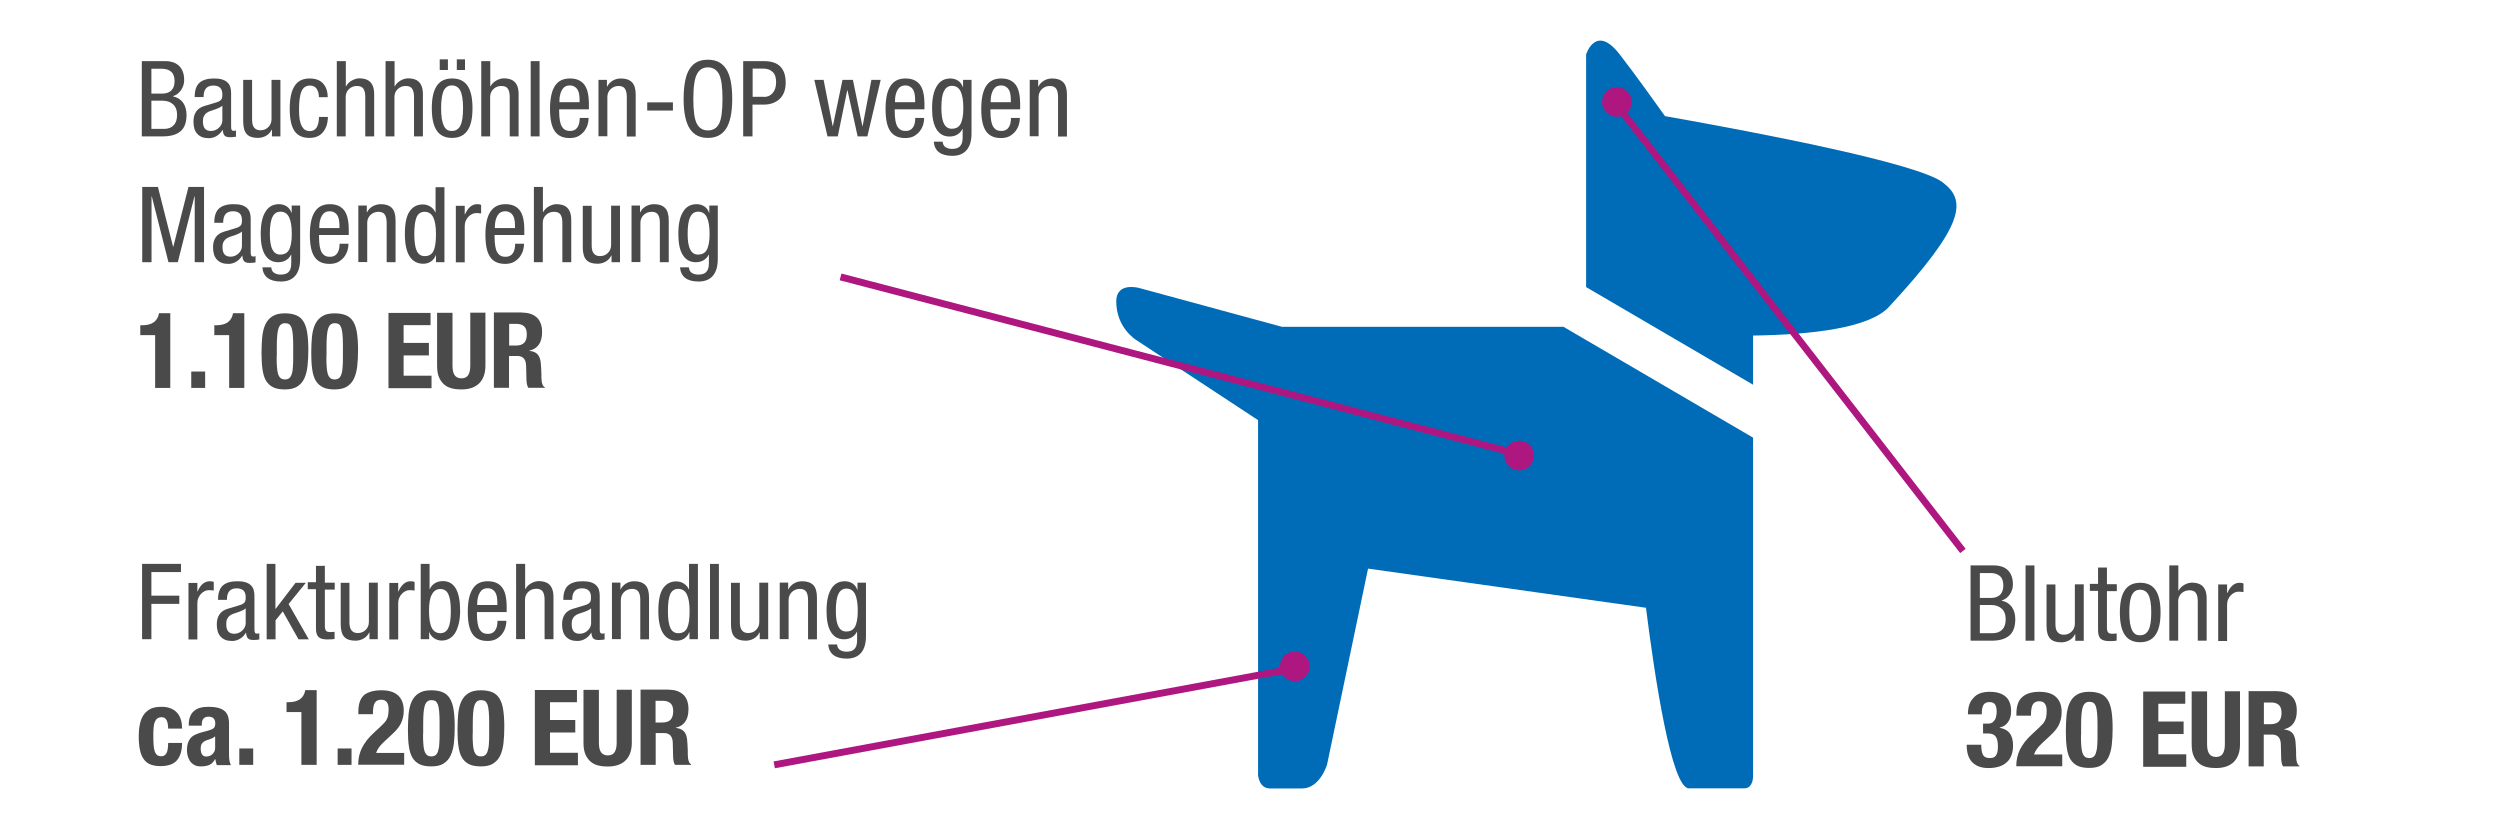 <?xml version="1.0" encoding="utf-8"?>
<!-- Generator: Adobe Illustrator 27.5.0, SVG Export Plug-In . SVG Version: 6.00 Build 0)  -->
<svg version="1.1" id="Ebene_1" xmlns="http://www.w3.org/2000/svg" xmlns:xlink="http://www.w3.org/1999/xlink" x="0px" y="0px"
	 viewBox="0 0 1800 600" style="enable-background:new 0 0 1800 600;" xml:space="preserve">
<style type="text/css">
	.st0{fill:#006CB7;}
	.st1{fill:#4A4A4A;}
	.st2{fill:#AE1680;}
</style>
<g>
	<path class="st0" d="M1125.7,235.3H923l-103-28c0,0-16.3-4.5-16.3,9.7c0,19.3,14.5,27.9,14.5,27.9l87.6,57.6v95.9v159.5
		c0,0,0.5,9.8,8.7,9.8h22.9c13.1,0,18.1-17.3,18.1-17.3l29.5-141l200.1,28.2c6.3,50,18.4,130,30.9,130h39.9c6.5,0,6.3-8.7,6.3-8.7
		V448.6v-50.2v-83.3L1125.7,235.3z"/>
</g>
<g>
	<path class="st0" d="M1398.6,131.2c-18.3-13.7-129.9-35.2-199.8-47.6c-8.7-12.2-21.4-29.9-32.6-44.4c-17.3-22.4-24.2,0-24.2,0v34.7
		v24.2v108.6l120.2,70.3v-35.4c42.7-0.6,83.8-5.5,97.8-20.6C1415.1,161.6,1416.1,144.3,1398.6,131.2"/>
</g>
<g>
	<path class="st1" d="M119,44c2,0,3.9,0.3,5.5,0.8c1.7,0.6,3.1,1.4,4.3,2.5s2.2,2.6,2.8,4.3c0.7,1.7,1,3.8,1,6.2
		c0,1.3-0.2,2.5-0.6,3.7c-0.4,1.2-0.9,2.3-1.6,3.3c-0.7,1-1.5,1.9-2.5,2.7c-1,0.8-2,1.3-3.3,1.7v0.2c3.1,0.7,5.5,2.2,7.2,4.5
		c1.6,2.3,2.5,5.3,2.5,8.8c0,5.4-1.4,9.3-4.3,11.8c-2.9,2.5-7.2,3.7-12.8,3.7h-15.1V44H119z M116.8,67.4c2.7,0,4.9-0.7,6.5-2.2
		c1.6-1.5,2.4-3.8,2.4-6.8s-0.8-5.3-2.4-6.7c-1.6-1.4-3.8-2.2-6.7-2.2H109v17.9H116.8z M118.2,92.8c2.9,0,5.2-0.9,6.8-2.6
		c1.7-1.7,2.5-4.2,2.5-7.4c0-3.4-1-6-2.9-7.7c-1.9-1.7-4.4-2.6-7.5-2.6H109v20.3H118.2z"/>
	<path class="st1" d="M154.1,56.5c2.3,0,4.2,0.2,5.8,0.7c1.6,0.5,2.9,1.2,3.8,2.1c1,0.9,1.7,2,2.1,3.3c0.4,1.3,0.6,2.7,0.6,4.3v24.4
		c0,1.2,0.2,2,0.5,2.4c0.3,0.4,0.8,0.5,1.6,0.5c0.4,0,0.7,0,0.8-0.1c0.2,0,0.4-0.2,0.6-0.3v4.6c-0.9,0.2-1.6,0.3-2.3,0.3
		c-0.7,0-1.3,0.1-1.9,0.1c-2,0-3.4-0.4-4.1-1.3c-0.7-0.9-1.1-2.2-1.2-3.9h-0.2c-1,1.8-2.4,3.2-4.2,4.3c-1.8,1.1-3.7,1.6-5.7,1.6
		c-3.6,0-6.3-1-8.2-3.1c-1.9-2-2.8-5-2.8-8.8c0-2.9,0.6-5.3,1.9-7.2c1.2-1.9,3.3-3.3,6-4.1l8.3-2.5c1.1-0.3,1.9-0.6,2.5-1
		c0.6-0.4,1.1-0.8,1.4-1.2c0.3-0.5,0.5-1,0.6-1.6s0.1-1.3,0.1-2.2c0-2.1-0.6-3.7-1.7-4.7c-1.1-1-2.7-1.5-4.8-1.5c-4.7,0-7,2.7-7,8
		v0.3h-6.4v-0.3c0-4.5,1.1-7.8,3.3-9.9C145.9,57.5,149.4,56.5,154.1,56.5z M146.1,87.3c0,2.5,0.5,4.3,1.5,5.4c1,1.1,2.4,1.6,4.3,1.6
		c1.1,0,2.1-0.2,3.1-0.6c1-0.4,1.9-1,2.6-1.7c0.8-0.7,1.4-1.5,1.8-2.4s0.7-1.8,0.7-2.8V76.1c-0.4,0.4-1,0.8-1.9,1.3
		c-0.8,0.4-1.8,0.8-2.8,1.2c-1.5,0.5-2.8,0.9-3.9,1.3c-1.2,0.4-2.1,0.9-2.9,1.5c-0.8,0.6-1.4,1.4-1.8,2.3
		C146.3,84.5,146.1,85.8,146.1,87.3z"/>
	<path class="st1" d="M181.5,57.5V86c0,2.8,0.5,4.8,1.6,6c1,1.2,2.5,1.8,4.4,1.8c1.1,0,2.2-0.2,3.2-0.6c1-0.4,1.8-1,2.5-1.7
		c0.7-0.7,1.3-1.5,1.7-2.5c0.4-1,0.6-2,0.6-3.2V57.5h6.4v40.7h-6.1v-4.8h-0.2c-0.9,1.9-2.3,3.4-4.1,4.4c-1.8,1-3.8,1.5-5.8,1.5
		c-3.6,0-6.3-0.9-8-2.7c-1.7-1.8-2.6-4.9-2.6-9.1V57.5H181.5z"/>
	<path class="st1" d="M223,56.5c4.2,0,7.4,1.2,9.6,3.6c2.2,2.4,3.3,5.7,3.4,9.9h-6.4c0-2.6-0.6-4.7-1.7-6.2
		c-1.1-1.5-2.7-2.2-4.7-2.2c-2.9,0-4.9,1.4-6.1,4.1c-1.2,2.7-1.8,7.2-1.8,13.5c0,2.8,0.2,5.1,0.5,7.1c0.4,1.9,0.9,3.5,1.6,4.7
		c0.7,1.2,1.5,2.1,2.4,2.6c0.9,0.5,2,0.8,3.2,0.8c2.1,0,3.8-0.8,4.9-2.5c1.1-1.7,1.7-4.2,1.8-7.7h6.4c-0.1,4.6-1.3,8.3-3.6,11
		c-2.3,2.8-5.6,4.1-9.7,4.1c-4.8,0-8.4-1.6-10.7-4.9c-2.3-3.3-3.5-8.6-3.5-16c0-7.5,1.2-13.1,3.6-16.6
		C214.5,58.2,218.1,56.5,223,56.5z"/>
	<path class="st1" d="M249,44v18.1h0.2c0.4-0.8,1-1.6,1.7-2.3c0.7-0.7,1.5-1.3,2.4-1.8c0.9-0.5,1.8-0.9,2.8-1.2
		c1-0.3,1.9-0.4,2.8-0.4c1.4,0,2.7,0.2,3.9,0.5c1.2,0.3,2.4,0.9,3.3,1.7c1,0.8,1.8,2,2.4,3.5c0.6,1.5,0.9,3.5,0.9,5.9v30.2H263V69.8
		c0-2.7-0.5-4.7-1.4-6s-2.5-1.9-4.6-1.9c-2.2,0-4.1,0.7-5.7,2.2c-1.6,1.5-2.4,3.4-2.4,5.8v28.3h-6.4V44H249z"/>
	<path class="st1" d="M284.1,44v18.1h0.2c0.4-0.8,1-1.6,1.7-2.3c0.7-0.7,1.5-1.3,2.4-1.8c0.9-0.5,1.8-0.9,2.8-1.2
		c1-0.3,1.9-0.4,2.8-0.4c1.4,0,2.7,0.2,3.9,0.5c1.2,0.3,2.4,0.9,3.3,1.7c1,0.8,1.8,2,2.4,3.5c0.6,1.5,0.9,3.5,0.9,5.9v30.2h-6.4
		V69.8c0-2.7-0.5-4.7-1.4-6s-2.5-1.9-4.6-1.9c-2.2,0-4.1,0.7-5.7,2.2c-1.6,1.5-2.4,3.4-2.4,5.8v28.3h-6.4V44H284.1z"/>
	<path class="st1" d="M325.6,56.5c4.9,0,8.6,1.7,11,5.2c2.4,3.5,3.6,8.9,3.6,16.2c0,7.3-1.2,12.7-3.7,16.2c-2.5,3.5-6.1,5.2-11,5.2
		c-4.9,0-8.6-1.7-11-5.2c-2.4-3.5-3.6-8.9-3.6-16.2c0-7.2,1.2-12.6,3.6-16.1C316.9,58.2,320.6,56.5,325.6,56.5z M322.5,42.7v7.7
		h-5.9v-7.7H322.5z M317.6,77.9c0,3,0.2,5.6,0.5,7.7c0.4,2.1,0.9,3.8,1.5,5.1c0.7,1.3,1.5,2.2,2.4,2.8c1,0.6,2.1,0.8,3.3,0.8
		c2.8,0,4.9-1.3,6.2-3.9c1.3-2.6,1.9-6.8,1.9-12.5c0-6-0.7-10.2-2-12.7c-1.3-2.5-3.4-3.7-6.1-3.7c-2.6,0-4.6,1.3-5.9,3.9
		C318.3,67.9,317.6,72.1,317.6,77.9z M334.8,42.7v7.7h-5.9v-7.7H334.8z"/>
	<path class="st1" d="M353,44v18.1h0.2c0.4-0.8,1-1.6,1.7-2.3c0.7-0.7,1.5-1.3,2.4-1.8c0.9-0.5,1.8-0.9,2.8-1.2
		c1-0.3,1.9-0.4,2.8-0.4c1.4,0,2.7,0.2,3.9,0.5c1.2,0.3,2.4,0.9,3.3,1.7c1,0.8,1.8,2,2.4,3.5c0.6,1.5,0.9,3.5,0.9,5.9v30.2H367V69.8
		c0-2.7-0.5-4.7-1.4-6s-2.5-1.9-4.6-1.9c-2.2,0-4.1,0.7-5.7,2.2c-1.6,1.5-2.4,3.4-2.4,5.8v28.3h-6.4V44H353z"/>
	<path class="st1" d="M388.5,44v54.2h-6.4V44H388.5z"/>
	<path class="st1" d="M410.4,56.5c4.5,0,7.9,1.4,10.2,4.3s3.4,7.6,3.4,14.3v3.6h-21.4V80c0,2.7,0.2,4.9,0.5,6.8
		c0.3,1.8,0.8,3.3,1.5,4.4c0.7,1.1,1.5,1.9,2.5,2.4c1,0.5,2.1,0.7,3.4,0.7c2.3,0,4-0.8,5.2-2.5c1.2-1.7,1.7-4,1.7-6.9h6.4
		c0,1.5-0.2,3.1-0.7,4.8c-0.5,1.7-1.3,3.2-2.4,4.7c-1.1,1.4-2.5,2.6-4.2,3.6c-1.7,0.9-3.8,1.4-6.3,1.4c-5,0-8.6-1.7-10.8-5
		c-2.3-3.3-3.4-8.6-3.4-15.9c0-7.6,1.2-13.1,3.6-16.7C401.9,58.2,405.6,56.5,410.4,56.5z M417.3,73.6v-1.7c0-3.7-0.6-6.4-1.9-8
		c-1.3-1.6-3-2.4-5.1-2.4c-2.5,0-4.3,1-5.6,3.1c-1.2,2.1-1.9,4.8-1.9,8v1H417.3z"/>
	<path class="st1" d="M447.1,56.5c3.5,0,6.1,0.9,7.9,2.7c1.8,1.8,2.7,4.8,2.7,9v30.1h-6.4V69.8c0-2.7-0.5-4.7-1.4-6
		s-2.5-1.9-4.6-1.9c-1.1,0-2.1,0.2-3.1,0.6c-1,0.4-1.8,1-2.6,1.7c-0.7,0.7-1.3,1.6-1.7,2.5c-0.4,1-0.6,2-0.6,3.1v28.3h-6.4V57.5h6.1
		v4.8h0.2c0.8-1.7,2.1-3.1,3.9-4.2C442.9,57,444.9,56.5,447.1,56.5z"/>
	<path class="st1" d="M484.5,73.7v5.9H466v-5.9H484.5z"/>
	<path class="st1" d="M509.7,43c2.9,0,5.4,0.5,7.6,1.6c2.2,1.1,4,2.7,5.5,5c1.5,2.3,2.6,5.2,3.3,8.7c0.7,3.5,1.1,7.8,1.1,12.8
		c0,9.9-1.5,17-4.4,21.5c-2.9,4.5-7.3,6.7-13.1,6.7c-5.8,0-10.2-2.2-13.1-6.7c-2.9-4.5-4.4-11.6-4.4-21.5c0-5,0.4-9.2,1.1-12.8
		c0.7-3.6,1.8-6.5,3.3-8.8c1.5-2.3,3.3-3.9,5.5-5C504.3,43.5,506.8,43,509.7,43z M499.2,71.2c0,8.7,0.8,14.6,2.5,17.8
		c1.7,3.2,4.3,4.9,8,4.9s6.3-1.6,8-4.8s2.5-9.2,2.5-17.9c0-8.6-0.8-14.5-2.5-17.8c-1.7-3.2-4.4-4.9-8-4.9c-3.6,0-6.2,1.6-7.9,4.9
		C500.1,56.5,499.2,62.4,499.2,71.2z"/>
	<path class="st1" d="M549.6,44c5.7,0,9.8,1.3,12.3,4c2.6,2.7,3.8,6.5,3.8,11.6c0,2.5-0.4,4.8-1.1,6.7c-0.8,1.9-1.8,3.6-3.2,4.9
		c-1.4,1.3-3,2.3-4.9,3c-1.9,0.7-3.9,1.1-6.1,1.1h-8.6v22.9h-6.7V44H549.6z M550,69.8c2.6,0,4.7-0.9,6.3-2.8
		c1.6-1.8,2.5-4.4,2.5-7.8s-0.8-5.8-2.5-7.4c-1.6-1.6-3.9-2.4-6.6-2.4h-7.8v20.3H550z"/>
	<path class="st1" d="M593,57.5l6.5,33.2h0.2l6.9-33.2h7.5l6.8,33.2h0.2l6.3-33.2h6.7l-9.6,40.7h-7L610.2,65h-0.2l-6.8,33.2h-7.4
		l-9.5-40.7H593z"/>
	<path class="st1" d="M652,56.5c4.5,0,7.9,1.4,10.2,4.3s3.4,7.6,3.4,14.3v3.6h-21.4V80c0,2.7,0.2,4.9,0.5,6.8
		c0.3,1.8,0.8,3.3,1.5,4.4c0.7,1.1,1.5,1.9,2.5,2.4c1,0.5,2.1,0.7,3.4,0.7c2.3,0,4-0.8,5.2-2.5c1.2-1.7,1.7-4,1.7-6.9h6.4
		c0,1.5-0.2,3.1-0.7,4.8c-0.5,1.7-1.3,3.2-2.4,4.7c-1.1,1.4-2.5,2.6-4.2,3.6c-1.7,0.9-3.8,1.4-6.3,1.4c-5,0-8.6-1.7-10.8-5
		c-2.3-3.3-3.4-8.6-3.4-15.9c0-7.6,1.2-13.1,3.6-16.7C643.6,58.2,647.2,56.5,652,56.5z M658.9,73.6v-1.7c0-3.7-0.6-6.4-1.9-8
		c-1.3-1.6-3-2.4-5.1-2.4c-2.5,0-4.3,1-5.6,3.1c-1.2,2.1-1.9,4.8-1.9,8v1H658.9z"/>
	<path class="st1" d="M684.3,56.5c2.1,0,4,0.6,5.7,1.7c1.6,1.2,2.7,2.7,3.2,4.5h0.2v-5.2h6.1V96c0,5.1-1.1,9.1-3.4,11.9
		c-2.3,2.8-5.7,4.3-10.4,4.3c-8.3,0-12.8-3.4-13.4-10.2h6.4v0.1c0.2,1.7,0.8,3,2,3.8s2.7,1.3,4.6,1.3c1.1,0,2.1-0.1,3-0.3
		c0.9-0.2,1.8-0.6,2.5-1.2c0.7-0.6,1.3-1.5,1.7-2.5c0.4-1.1,0.6-2.5,0.6-4.2v-6.1h-0.2c-0.7,1.6-1.9,2.9-3.5,3.9
		c-1.6,1-3.5,1.5-5.7,1.5c-4.1,0-7.2-1.7-9.4-5.2c-2.2-3.5-3.2-8.5-3.2-15.1c0-7,1.1-12.4,3.4-16C676.7,58.3,680,56.5,684.3,56.5z
		 M677.8,77.8c0,5.2,0.6,8.9,1.9,11.3c1.2,2.4,3.1,3.6,5.6,3.6c1.3,0,2.4-0.2,3.5-0.7c1-0.5,1.9-1.3,2.6-2.4
		c0.7-1.1,1.2-2.7,1.6-4.6c0.4-1.9,0.6-4.3,0.6-7.1c0-5.5-0.7-9.6-2-12.2c-1.3-2.6-3.4-3.9-6.2-3.9c-2.6,0-4.5,1.3-5.7,3.8
		C678.3,68.2,677.8,72.2,677.8,77.8z"/>
	<path class="st1" d="M720.9,56.5c4.5,0,7.9,1.4,10.2,4.3s3.4,7.6,3.4,14.3v3.6h-21.4V80c0,2.7,0.2,4.9,0.5,6.8
		c0.3,1.8,0.8,3.3,1.5,4.4c0.7,1.1,1.5,1.9,2.5,2.4c1,0.5,2.1,0.7,3.4,0.7c2.3,0,4-0.8,5.2-2.5c1.2-1.7,1.7-4,1.7-6.9h6.4
		c0,1.5-0.2,3.1-0.7,4.8c-0.5,1.7-1.3,3.2-2.4,4.7c-1.1,1.4-2.5,2.6-4.2,3.6c-1.7,0.9-3.8,1.4-6.3,1.4c-5,0-8.6-1.7-10.8-5
		c-2.3-3.3-3.4-8.6-3.4-15.9c0-7.6,1.2-13.1,3.6-16.7C712.5,58.2,716.1,56.5,720.9,56.5z M727.8,73.6v-1.7c0-3.7-0.6-6.4-1.9-8
		c-1.3-1.6-3-2.4-5.1-2.4c-2.5,0-4.3,1-5.6,3.1c-1.2,2.1-1.9,4.8-1.9,8v1H727.8z"/>
	<path class="st1" d="M757.6,56.5c3.5,0,6.1,0.9,7.9,2.7c1.8,1.8,2.7,4.8,2.7,9v30.1h-6.4V69.8c0-2.7-0.5-4.7-1.4-6
		s-2.5-1.9-4.6-1.9c-1.1,0-2.1,0.2-3.1,0.6c-1,0.4-1.8,1-2.6,1.7c-0.7,0.7-1.3,1.6-1.7,2.5c-0.4,1-0.6,2-0.6,3.1v28.3h-6.4V57.5h6.1
		v4.8h0.2c0.8-1.7,2.1-3.1,3.9-4.2C753.4,57,755.4,56.5,757.6,56.5z"/>
</g>
<g>
	<path class="st1" d="M113.7,134.6l10.9,43h0.2l10.9-43h11.2v54.2h-6.7v-47.4h-0.2l-12,47.4h-6.7l-12-47.4h-0.2v47.4h-6.7v-54.2
		H113.7z"/>
	<path class="st1" d="M168.2,147c2.3,0,4.2,0.2,5.8,0.7c1.6,0.5,2.9,1.2,3.8,2.1c1,0.9,1.7,2,2.1,3.3c0.4,1.3,0.6,2.7,0.6,4.3v24.4
		c0,1.2,0.2,2,0.5,2.4c0.3,0.4,0.8,0.5,1.6,0.5c0.4,0,0.7,0,0.8-0.1c0.2,0,0.4-0.2,0.6-0.3v4.6c-0.9,0.2-1.6,0.3-2.3,0.3
		c-0.7,0-1.3,0.1-1.9,0.1c-2,0-3.4-0.4-4.1-1.3c-0.7-0.9-1.1-2.2-1.2-3.9h-0.2c-1,1.8-2.4,3.2-4.2,4.3c-1.8,1.1-3.7,1.6-5.7,1.6
		c-3.6,0-6.3-1-8.2-3.1c-1.9-2-2.8-5-2.8-8.8c0-2.9,0.6-5.3,1.9-7.2c1.2-1.9,3.3-3.3,6-4.1l8.3-2.5c1.1-0.3,1.9-0.6,2.5-1
		c0.6-0.4,1.1-0.8,1.4-1.2c0.3-0.5,0.5-1,0.6-1.6s0.1-1.3,0.1-2.2c0-2.1-0.6-3.7-1.7-4.7c-1.1-1-2.7-1.5-4.8-1.5c-4.7,0-7,2.7-7,8
		v0.3h-6.4v-0.3c0-4.5,1.1-7.8,3.3-9.9C159.9,148.1,163.4,147,168.2,147z M160.2,177.8c0,2.5,0.5,4.3,1.5,5.4c1,1.1,2.4,1.6,4.3,1.6
		c1.1,0,2.1-0.2,3.1-0.6c1-0.4,1.9-1,2.6-1.7c0.8-0.7,1.4-1.5,1.8-2.4s0.7-1.8,0.7-2.8v-10.6c-0.4,0.4-1,0.8-1.9,1.3
		c-0.8,0.4-1.8,0.8-2.8,1.2c-1.5,0.5-2.8,0.9-3.9,1.3c-1.2,0.4-2.1,0.9-2.9,1.5c-0.8,0.6-1.4,1.4-1.8,2.3
		C160.4,175.1,160.2,176.3,160.2,177.8z"/>
	<path class="st1" d="M200.9,147c2.1,0,4,0.6,5.7,1.7c1.6,1.2,2.7,2.7,3.2,4.5h0.2v-5.2h6.1v38.5c0,5.1-1.1,9.1-3.4,11.9
		c-2.3,2.8-5.7,4.3-10.4,4.3c-8.3,0-12.8-3.4-13.4-10.2h6.4v0.1c0.2,1.7,0.8,3,2,3.8s2.7,1.3,4.6,1.3c1.1,0,2.1-0.1,3-0.3
		c0.9-0.2,1.8-0.6,2.5-1.2c0.7-0.6,1.3-1.5,1.7-2.5c0.4-1.1,0.6-2.5,0.6-4.2v-6.1h-0.2c-0.7,1.6-1.9,2.9-3.5,3.9
		c-1.6,1-3.5,1.5-5.7,1.5c-4.1,0-7.2-1.7-9.4-5.2c-2.2-3.5-3.2-8.5-3.2-15.1c0-7,1.1-12.4,3.4-16C193.3,148.8,196.6,147,200.9,147z
		 M194.3,168.4c0,5.2,0.6,8.9,1.9,11.3c1.2,2.4,3.1,3.6,5.6,3.6c1.3,0,2.4-0.2,3.5-0.7c1-0.5,1.9-1.3,2.6-2.4
		c0.7-1.1,1.2-2.7,1.6-4.6c0.4-1.9,0.6-4.3,0.6-7.1c0-5.5-0.7-9.6-2-12.2c-1.3-2.6-3.4-3.9-6.2-3.9c-2.6,0-4.5,1.3-5.7,3.8
		C194.9,158.8,194.3,162.8,194.3,168.4z"/>
	<path class="st1" d="M237.5,147c4.5,0,7.9,1.4,10.2,4.3s3.4,7.6,3.4,14.3v3.6h-21.4v1.4c0,2.7,0.2,4.9,0.5,6.8
		c0.3,1.8,0.8,3.3,1.5,4.4c0.7,1.1,1.5,1.9,2.5,2.4c1,0.5,2.1,0.7,3.4,0.7c2.3,0,4-0.8,5.2-2.5c1.2-1.7,1.7-4,1.7-6.9h6.4
		c0,1.5-0.2,3.1-0.7,4.8c-0.5,1.7-1.3,3.2-2.4,4.7c-1.1,1.4-2.5,2.6-4.2,3.6c-1.7,0.9-3.8,1.4-6.3,1.4c-5,0-8.6-1.7-10.8-5
		c-2.3-3.3-3.4-8.6-3.4-15.9c0-7.6,1.2-13.1,3.6-16.7C229,148.8,232.6,147,237.5,147z M244.4,164.2v-1.7c0-3.7-0.6-6.4-1.9-8
		c-1.3-1.6-3-2.4-5.1-2.4c-2.5,0-4.3,1-5.6,3.1c-1.2,2.1-1.9,4.8-1.9,8v1H244.4z"/>
	<path class="st1" d="M274.2,147c3.5,0,6.1,0.9,7.9,2.7c1.8,1.8,2.7,4.8,2.7,9v30.1h-6.4v-28.4c0-2.7-0.5-4.7-1.4-6
		s-2.5-1.9-4.6-1.9c-1.1,0-2.1,0.2-3.1,0.6c-1,0.4-1.8,1-2.6,1.7c-0.7,0.7-1.3,1.6-1.7,2.5c-0.4,1-0.6,2-0.6,3.1v28.3H258v-40.7h6.1
		v4.8h0.2c0.8-1.7,2.1-3.1,3.9-4.2C270,147.6,272,147,274.2,147z"/>
	<path class="st1" d="M320,134.6v54.2h-6.1v-5h-0.2c-0.6,1.8-1.7,3.2-3.3,4.4c-1.6,1.1-3.5,1.7-5.6,1.7c-4.2,0-7.5-1.7-9.8-5.2
		c-2.3-3.5-3.5-8.9-3.5-16.2c0-7.5,1.1-13,3.4-16.3c2.3-3.3,5.4-5,9.5-5c2,0,3.8,0.5,5.5,1.6c1.7,1.1,2.8,2.4,3.5,4.1h0.2v-18.1H320
		z M298.3,168.4c0,5.7,0.6,9.8,1.8,12.3c1.2,2.5,3.1,3.7,5.7,3.7c3.1,0,5.2-1.3,6.4-3.9c1.2-2.6,1.7-6.6,1.7-12.1
		c0-5.4-0.7-9.4-2-12c-1.3-2.6-3.4-3.9-6.2-3.9c-2.6,0-4.5,1.2-5.7,3.7C298.9,158.7,298.3,162.8,298.3,168.4z"/>
	<path class="st1" d="M343.6,147c1.3,0,2.2,0.2,2.8,0.5v6.2c-0.6-0.1-1.1-0.2-1.7-0.2c-0.6,0-1.1-0.1-1.7-0.1
		c-1.1,0-2.1,0.2-3.1,0.7c-1,0.5-1.9,1.1-2.7,2c-0.8,0.8-1.4,1.8-1.9,3c-0.5,1.1-0.7,2.4-0.7,3.8v26h-6.4v-40.7h6.4v6.1h0.2
		C337,149.4,339.9,147,343.6,147z"/>
	<path class="st1" d="M363.9,147c4.5,0,7.9,1.4,10.2,4.3s3.4,7.6,3.4,14.3v3.6h-21.4v1.4c0,2.7,0.2,4.9,0.5,6.8
		c0.3,1.8,0.8,3.3,1.5,4.4c0.7,1.1,1.5,1.9,2.5,2.4c1,0.5,2.1,0.7,3.4,0.7c2.3,0,4-0.8,5.2-2.5c1.2-1.7,1.7-4,1.7-6.9h6.4
		c0,1.5-0.2,3.1-0.7,4.8c-0.5,1.7-1.3,3.2-2.4,4.7c-1.1,1.4-2.5,2.6-4.2,3.6c-1.7,0.9-3.8,1.4-6.3,1.4c-5,0-8.6-1.7-10.8-5
		c-2.3-3.3-3.4-8.6-3.4-15.9c0-7.6,1.2-13.1,3.6-16.7C355.5,148.8,359.1,147,363.9,147z M370.8,164.2v-1.7c0-3.7-0.6-6.4-1.9-8
		c-1.3-1.6-3-2.4-5.1-2.4c-2.5,0-4.3,1-5.6,3.1c-1.2,2.1-1.9,4.8-1.9,8v1H370.8z"/>
	<path class="st1" d="M390.9,134.6v18.1h0.2c0.4-0.8,1-1.6,1.7-2.3c0.7-0.7,1.5-1.3,2.4-1.8c0.9-0.5,1.8-0.9,2.8-1.2
		c1-0.3,1.9-0.4,2.8-0.4c1.4,0,2.7,0.2,3.9,0.5c1.2,0.3,2.4,0.9,3.3,1.7c1,0.8,1.8,2,2.4,3.5c0.6,1.5,0.9,3.5,0.9,5.9v30.2h-6.4
		v-28.4c0-2.7-0.5-4.7-1.4-6s-2.5-1.9-4.6-1.9c-2.2,0-4.1,0.7-5.7,2.2c-1.6,1.5-2.4,3.4-2.4,5.8v28.3h-6.4v-54.2H390.9z"/>
	<path class="st1" d="M426,148.1v28.5c0,2.8,0.5,4.8,1.6,6c1,1.2,2.5,1.8,4.4,1.8c1.1,0,2.2-0.2,3.2-0.6c1-0.4,1.8-1,2.5-1.7
		c0.7-0.7,1.3-1.5,1.7-2.5c0.4-1,0.6-2,0.6-3.2v-28.3h6.4v40.7h-6.1V184h-0.2c-0.9,1.9-2.3,3.4-4.1,4.4c-1.8,1-3.8,1.5-5.8,1.5
		c-3.6,0-6.3-0.9-8-2.7c-1.7-1.8-2.6-4.9-2.6-9.1v-29.9H426z"/>
	<path class="st1" d="M470.9,147c3.5,0,6.1,0.9,7.9,2.7c1.8,1.8,2.7,4.8,2.7,9v30.1h-6.4v-28.4c0-2.7-0.5-4.7-1.4-6
		s-2.5-1.9-4.6-1.9c-1.1,0-2.1,0.2-3.1,0.6c-1,0.4-1.8,1-2.6,1.7c-0.7,0.7-1.3,1.6-1.7,2.5c-0.4,1-0.6,2-0.6,3.1v28.3h-6.4v-40.7
		h6.1v4.8h0.2c0.8-1.7,2.1-3.1,3.9-4.2C466.7,147.6,468.7,147,470.9,147z"/>
	<path class="st1" d="M501.6,147c2.1,0,4,0.6,5.7,1.7c1.6,1.2,2.7,2.7,3.2,4.5h0.2v-5.2h6.1v38.5c0,5.1-1.1,9.1-3.4,11.9
		c-2.3,2.8-5.7,4.3-10.4,4.3c-8.3,0-12.8-3.4-13.4-10.2h6.4v0.1c0.2,1.7,0.8,3,2,3.8s2.7,1.3,4.6,1.3c1.1,0,2.1-0.1,3-0.3
		c0.9-0.2,1.8-0.6,2.5-1.2c0.7-0.6,1.3-1.5,1.7-2.5c0.4-1.1,0.6-2.5,0.6-4.2v-6.1h-0.2c-0.7,1.6-1.9,2.9-3.5,3.9
		c-1.6,1-3.5,1.5-5.7,1.5c-4.1,0-7.2-1.7-9.4-5.2c-2.2-3.5-3.2-8.5-3.2-15.1c0-7,1.1-12.4,3.4-16C494,148.8,497.3,147,501.6,147z
		 M495.1,168.4c0,5.2,0.6,8.9,1.9,11.3c1.2,2.4,3.1,3.6,5.6,3.6c1.3,0,2.4-0.2,3.5-0.7c1-0.5,1.9-1.3,2.6-2.4
		c0.7-1.1,1.2-2.7,1.6-4.6c0.4-1.9,0.6-4.3,0.6-7.1c0-5.5-0.7-9.6-2-12.2c-1.3-2.6-3.4-3.9-6.2-3.9c-2.6,0-4.5,1.3-5.7,3.8
		C495.7,158.8,495.1,162.8,495.1,168.4z"/>
</g>
<g>
	<path class="st1" d="M122.6,225.6v53.7h-10.9v-38H101v-7.1h1.1c3.6,0,6.5-0.7,8.5-2.1c2-1.4,3.4-3.6,3.9-6.6H122.6z"/>
	<path class="st1" d="M147.7,267.5v11.8h-10v-11.8H147.7z"/>
	<path class="st1" d="M175.9,225.6v53.7H165v-38h-10.7v-7.1h1.1c3.6,0,6.5-0.7,8.5-2.1c2-1.4,3.4-3.6,3.9-6.6H175.9z"/>
	<path class="st1" d="M205.1,225.6c3.3,0,6,0.5,8.2,1.4c2.2,0.9,3.9,2.4,5.2,4.5c1.3,2.1,2.2,4.8,2.7,8.1s0.8,7.4,0.8,12.2
		c0,4.4-0.2,8.4-0.6,11.9c-0.4,3.5-1.2,6.5-2.4,9c-1.2,2.5-2.9,4.3-5.1,5.7c-2.2,1.3-5.1,2-8.8,2c-3.4,0-6.2-0.5-8.3-1.5
		s-3.9-2.6-5.2-4.7c-1.3-2.1-2.1-4.8-2.6-8.2c-0.5-3.3-0.7-7.3-0.7-11.9c0-4.3,0.2-8.1,0.5-11.6c0.4-3.5,1.1-6.5,2.3-9
		c1.2-2.5,2.9-4.5,5.1-5.8C198.4,226.3,201.4,225.6,205.1,225.6z M199.2,256.7c0,2.9,0,5.4,0.2,7.4c0.1,2.1,0.4,3.8,0.8,5.1
		c0.4,1.3,1,2.3,1.8,3c0.8,0.7,1.9,1,3.2,1c1.2,0,2.2-0.3,3-0.9c0.8-0.6,1.4-1.6,1.8-2.9c0.5-1.3,0.8-3.1,0.9-5.3
		c0.2-2.2,0.2-4.8,0.2-8v-7.4c0-3.2-0.1-5.8-0.3-7.9c-0.2-2.1-0.5-3.7-0.9-4.9c-0.5-1.2-1.1-2.1-1.8-2.5c-0.8-0.5-1.7-0.7-2.9-0.7
		c-1.1,0-2,0.3-2.7,0.8c-0.8,0.5-1.4,1.4-1.9,2.7c-0.5,1.3-0.8,3-1,5.2c-0.2,2.2-0.3,5-0.3,8.4V256.7z"/>
	<path class="st1" d="M240.9,225.6c3.3,0,6,0.5,8.2,1.4c2.2,0.9,3.9,2.4,5.2,4.5c1.3,2.1,2.2,4.8,2.7,8.1s0.8,7.4,0.8,12.2
		c0,4.4-0.2,8.4-0.6,11.9c-0.4,3.5-1.2,6.5-2.4,9c-1.2,2.5-2.9,4.3-5.1,5.7c-2.2,1.3-5.1,2-8.8,2c-3.4,0-6.2-0.5-8.3-1.5
		s-3.9-2.6-5.2-4.7c-1.3-2.1-2.1-4.8-2.6-8.2c-0.5-3.3-0.7-7.3-0.7-11.9c0-4.3,0.2-8.1,0.5-11.6c0.4-3.5,1.1-6.5,2.3-9
		c1.2-2.5,2.9-4.5,5.1-5.8C234.1,226.3,237.1,225.6,240.9,225.6z M235,256.7c0,2.9,0,5.4,0.2,7.4c0.1,2.1,0.4,3.8,0.8,5.1
		c0.4,1.3,1,2.3,1.8,3c0.8,0.7,1.9,1,3.2,1c1.2,0,2.2-0.3,3-0.9c0.8-0.6,1.4-1.6,1.8-2.9c0.5-1.3,0.8-3.1,0.9-5.3
		c0.2-2.2,0.2-4.8,0.2-8v-7.4c0-3.2-0.1-5.8-0.3-7.9c-0.2-2.1-0.5-3.7-0.9-4.9c-0.5-1.2-1.1-2.1-1.8-2.5c-0.8-0.5-1.7-0.7-2.9-0.7
		c-1.1,0-2,0.3-2.7,0.8c-0.8,0.5-1.4,1.4-1.9,2.7c-0.5,1.3-0.8,3-1,5.2c-0.2,2.2-0.3,5-0.3,8.4V256.7z"/>
	<path class="st1" d="M310,225.1v9h-19.4v12.8h18.2v9h-18.2v14.6h20.1v9h-31v-54.2H310z"/>
	<path class="st1" d="M325.8,225.1v38.2c0,3.1,0.5,5.4,1.6,6.9c1,1.4,2.6,2.2,4.8,2.2s3.8-0.7,4.8-2.2c1-1.4,1.6-3.7,1.6-6.9v-38.2
		h10.9v38.2c0,5.3-1.4,9.5-4.3,12.5s-7.2,4.6-13.1,4.6c-2.2,0-4.4-0.2-6.5-0.7c-2.1-0.5-3.9-1.3-5.5-2.6c-1.6-1.3-2.9-3-3.9-5.2
		c-1-2.2-1.5-5.1-1.5-8.7v-38H325.8z"/>
	<path class="st1" d="M376.1,225.1c4.4,0,7.9,1.2,10.4,3.5c2.5,2.3,3.8,5.8,3.8,10.5c0,3.9-0.8,6.9-2.4,9.1
		c-1.6,2.2-3.8,3.6-6.7,4.2v0.2c2,0.3,3.5,0.7,4.6,1.5c1.1,0.7,2,1.7,2.5,3c0.6,1.3,1,2.9,1.1,4.9c0.2,2,0.3,4.4,0.4,7.1
		c0,0.7,0,1.6,0,2.5s0.1,2,0.2,2.9c0.1,1,0.4,1.8,0.7,2.6c0.3,0.8,0.8,1.3,1.5,1.6v0.5h-11.8c-0.9-1.2-1.4-3.7-1.4-7.4l-0.2-8.7
		c-0.2-4.5-2.3-6.8-6.3-6.8h-6v22.9h-10.9v-54.2H376.1z M371.4,248.8c2.6,0,4.6-0.6,5.9-1.9c1.4-1.3,2-3.4,2-6.2
		c0-2.6-0.6-4.5-1.9-5.7c-1.3-1.2-3.1-1.8-5.4-1.8h-5.4v15.6H371.4z"/>
</g>
<g>
	<path class="st1" d="M130.3,406v5.9H109v17h20.1v5.9H109v25.4h-6.7V406H130.3z"/>
	<path class="st1" d="M151.1,418.5c1.3,0,2.2,0.2,2.8,0.5v6.2c-0.6-0.1-1.1-0.2-1.7-0.2c-0.6,0-1.1-0.1-1.7-0.1
		c-1.1,0-2.1,0.2-3.1,0.7c-1,0.5-1.9,1.1-2.7,2c-0.8,0.8-1.4,1.8-1.9,3c-0.5,1.1-0.7,2.4-0.7,3.8v26h-6.4v-40.7h6.4v6.1h0.2
		C144.4,420.8,147.4,418.5,151.1,418.5z"/>
	<path class="st1" d="M170.9,418.5c2.3,0,4.2,0.2,5.8,0.7c1.6,0.5,2.9,1.2,3.8,2.1c1,0.9,1.7,2,2.1,3.3c0.4,1.3,0.6,2.7,0.6,4.3
		v24.4c0,1.2,0.2,2,0.5,2.4c0.3,0.4,0.8,0.5,1.6,0.5c0.4,0,0.7,0,0.8-0.1c0.2,0,0.4-0.2,0.6-0.3v4.6c-0.9,0.2-1.6,0.3-2.3,0.3
		c-0.7,0-1.3,0.1-1.9,0.1c-2,0-3.4-0.4-4.1-1.3c-0.7-0.9-1.1-2.2-1.2-3.9h-0.2c-1,1.8-2.4,3.2-4.2,4.3c-1.8,1.1-3.7,1.6-5.7,1.6
		c-3.6,0-6.3-1-8.2-3.1c-1.9-2-2.8-5-2.8-8.8c0-2.9,0.6-5.3,1.9-7.2c1.2-1.9,3.3-3.3,6-4.1l8.3-2.5c1.1-0.3,1.9-0.6,2.5-1
		c0.6-0.4,1.1-0.8,1.4-1.2c0.3-0.5,0.5-1,0.6-1.6c0.1-0.6,0.1-1.3,0.1-2.2c0-2.1-0.6-3.7-1.7-4.7c-1.1-1-2.7-1.5-4.8-1.5
		c-4.7,0-7,2.7-7,8v0.3h-6.4v-0.3c0-4.5,1.1-7.8,3.3-9.9C162.7,419.5,166.1,418.5,170.9,418.5z M162.9,449.3c0,2.5,0.5,4.3,1.5,5.4
		c1,1.1,2.4,1.6,4.3,1.6c1.1,0,2.1-0.2,3.1-0.6s1.9-1,2.6-1.7c0.8-0.7,1.4-1.5,1.8-2.4c0.5-0.9,0.7-1.8,0.7-2.8V438
		c-0.4,0.4-1,0.8-1.9,1.3c-0.8,0.4-1.8,0.8-2.8,1.2c-1.5,0.5-2.8,0.9-3.9,1.3c-1.2,0.4-2.1,0.9-2.9,1.5c-0.8,0.6-1.4,1.4-1.8,2.3
		C163.1,446.5,162.9,447.8,162.9,449.3z"/>
	<path class="st1" d="M198.3,406v32.3h0.2l14.3-18.7h7.4l-12.4,15.3l14.5,25.4h-7.4l-11.3-20.1l-5.2,6.4v13.7h-6.4V406H198.3z"/>
	<path class="st1" d="M233.9,407.7v11.8h7.1v5h-7.1v26.3c0,1.6,0.3,2.7,0.9,3.4s1.7,0.9,3.3,0.9c0.7,0,1.2,0,1.7-0.1
		c0.5,0,0.8-0.1,1.1-0.2v5.2c-0.7,0.2-1.5,0.3-2.4,0.3c-0.9,0.1-1.8,0.1-2.7,0.1c-3.1,0-5.3-0.6-6.5-1.8c-1.2-1.2-1.8-3.2-1.8-6
		v-28.4h-5.9v-5h5.9v-11.8H233.9z"/>
	<path class="st1" d="M251.6,419.5V448c0,2.8,0.5,4.8,1.6,6c1,1.2,2.5,1.8,4.4,1.8c1.1,0,2.2-0.2,3.2-0.6c1-0.4,1.8-1,2.5-1.7
		c0.7-0.7,1.3-1.5,1.7-2.5c0.4-1,0.6-2,0.6-3.2v-28.3h6.4v40.7H266v-4.8h-0.2c-0.9,1.9-2.3,3.4-4.1,4.4c-1.8,1-3.8,1.5-5.8,1.5
		c-3.6,0-6.3-0.9-8-2.7c-1.7-1.8-2.6-4.9-2.6-9.1v-29.9H251.6z"/>
	<path class="st1" d="M295.7,418.5c1.3,0,2.2,0.2,2.8,0.5v6.2c-0.6-0.1-1.1-0.2-1.7-0.2c-0.6,0-1.1-0.1-1.7-0.1
		c-1.1,0-2.1,0.2-3.1,0.7c-1,0.5-1.9,1.1-2.7,2c-0.8,0.8-1.4,1.8-1.9,3c-0.5,1.1-0.7,2.4-0.7,3.8v26h-6.4v-40.7h6.4v6.1h0.2
		C289.1,420.8,292.1,418.5,295.7,418.5z"/>
	<path class="st1" d="M309.3,406v18.1h0.2c0.7-1.6,1.8-3,3.5-4.1c1.7-1.1,3.6-1.6,5.9-1.6c8.2,0,12.4,7.1,12.4,21.4
		c0,3.2-0.3,6.2-0.9,8.8c-0.6,2.6-1.4,4.9-2.5,6.8c-1.1,1.9-2.5,3.3-4.2,4.3s-3.6,1.5-5.7,1.5c-2,0-3.9-0.6-5.5-1.7
		c-1.7-1.2-2.8-2.6-3.3-4.3H309v5h-6.1V406H309.3z M308.9,439.9c0,5.6,0.7,9.7,2,12.2c1.3,2.5,3.4,3.8,6.2,3.8
		c2.6,0,4.5-1.3,5.7-3.8c1.2-2.5,1.8-6.6,1.8-12.1c0-5.7-0.6-9.7-1.8-12.2c-1.2-2.5-3.1-3.7-5.7-3.7c-2.7,0-4.8,1.3-6.1,3.9
		C309.5,430.4,308.9,434.5,308.9,439.9z"/>
	<path class="st1" d="M351.2,418.5c4.5,0,7.9,1.4,10.2,4.3c2.3,2.9,3.4,7.6,3.4,14.3v3.6h-21.4v1.4c0,2.7,0.2,4.9,0.5,6.8
		c0.3,1.8,0.8,3.3,1.5,4.4c0.7,1.1,1.5,1.9,2.5,2.4c1,0.5,2.1,0.7,3.4,0.7c2.3,0,4-0.8,5.2-2.5c1.2-1.7,1.7-4,1.7-6.9h6.4
		c0,1.5-0.2,3.1-0.7,4.8c-0.5,1.7-1.3,3.2-2.4,4.7c-1.1,1.4-2.5,2.6-4.2,3.6c-1.7,0.9-3.8,1.4-6.3,1.4c-5,0-8.6-1.7-10.8-5
		c-2.3-3.3-3.4-8.6-3.4-15.9c0-7.6,1.2-13.1,3.6-16.7C342.7,420.2,346.3,418.5,351.2,418.5z M358.1,435.6v-1.7c0-3.7-0.6-6.4-1.9-8
		c-1.3-1.6-3-2.4-5.1-2.4c-2.5,0-4.3,1-5.6,3.1c-1.2,2.1-1.9,4.8-1.9,8v1H358.1z"/>
	<path class="st1" d="M378.1,406v18.1h0.2c0.4-0.8,1-1.6,1.7-2.3c0.7-0.7,1.5-1.3,2.4-1.8c0.9-0.5,1.8-0.9,2.8-1.2
		c1-0.3,1.9-0.4,2.8-0.4c1.4,0,2.7,0.2,3.9,0.5c1.2,0.3,2.4,0.9,3.3,1.7c1,0.8,1.8,2,2.4,3.5c0.6,1.5,0.9,3.5,0.9,5.9v30.2h-6.4
		v-28.4c0-2.7-0.5-4.7-1.4-6s-2.5-1.9-4.6-1.9c-2.2,0-4.1,0.7-5.7,2.2c-1.6,1.5-2.4,3.4-2.4,5.8v28.3h-6.4V406H378.1z"/>
	<path class="st1" d="M419.5,418.5c2.3,0,4.2,0.2,5.8,0.7c1.6,0.5,2.9,1.2,3.8,2.1c1,0.9,1.7,2,2.1,3.3c0.4,1.3,0.6,2.7,0.6,4.3
		v24.4c0,1.2,0.2,2,0.5,2.4c0.3,0.4,0.8,0.5,1.6,0.5c0.4,0,0.7,0,0.8-0.1c0.2,0,0.4-0.2,0.6-0.3v4.6c-0.9,0.2-1.6,0.3-2.3,0.3
		c-0.7,0-1.3,0.1-1.9,0.1c-2,0-3.4-0.4-4.1-1.3c-0.7-0.9-1.1-2.2-1.2-3.9h-0.2c-1,1.8-2.4,3.2-4.2,4.3c-1.8,1.1-3.7,1.6-5.7,1.6
		c-3.6,0-6.3-1-8.2-3.1c-1.9-2-2.8-5-2.8-8.8c0-2.9,0.6-5.3,1.9-7.2c1.2-1.9,3.3-3.3,6-4.1l8.3-2.5c1.1-0.3,1.9-0.6,2.5-1
		c0.6-0.4,1.1-0.8,1.4-1.2c0.3-0.5,0.5-1,0.6-1.6c0.1-0.6,0.1-1.3,0.1-2.2c0-2.1-0.6-3.7-1.7-4.7c-1.1-1-2.7-1.5-4.8-1.5
		c-4.7,0-7,2.7-7,8v0.3h-6.4v-0.3c0-4.5,1.1-7.8,3.3-9.9C411.3,419.5,414.8,418.5,419.5,418.5z M411.6,449.3c0,2.5,0.5,4.3,1.5,5.4
		c1,1.1,2.4,1.6,4.3,1.6c1.1,0,2.1-0.2,3.1-0.6s1.9-1,2.6-1.7c0.8-0.7,1.4-1.5,1.8-2.4c0.5-0.9,0.7-1.8,0.7-2.8V438
		c-0.4,0.4-1,0.8-1.9,1.3c-0.8,0.4-1.8,0.8-2.8,1.2c-1.5,0.5-2.8,0.9-3.9,1.3c-1.2,0.4-2.1,0.9-2.9,1.5c-0.8,0.6-1.4,1.4-1.8,2.3
		C411.8,446.5,411.6,447.8,411.6,449.3z"/>
	<path class="st1" d="M456.7,418.5c3.5,0,6.1,0.9,7.9,2.7c1.8,1.8,2.7,4.8,2.7,9v30.1H461v-28.4c0-2.7-0.5-4.7-1.4-6
		s-2.5-1.9-4.6-1.9c-1.1,0-2.1,0.2-3.1,0.6c-1,0.4-1.8,1-2.6,1.7c-0.7,0.7-1.3,1.6-1.7,2.5c-0.4,1-0.6,2-0.6,3.1v28.3h-6.4v-40.7
		h6.1v4.8h0.2c0.8-1.7,2.1-3.1,3.9-4.2C452.5,419,454.5,418.5,456.7,418.5z"/>
	<path class="st1" d="M502.5,406v54.2h-6.1v-5h-0.2c-0.6,1.8-1.7,3.2-3.3,4.4c-1.6,1.1-3.5,1.7-5.6,1.7c-4.2,0-7.5-1.7-9.8-5.2
		c-2.3-3.5-3.5-8.9-3.5-16.2c0-7.5,1.1-13,3.4-16.3c2.3-3.3,5.4-5,9.5-5c2,0,3.8,0.5,5.5,1.6c1.7,1.1,2.8,2.4,3.5,4.1h0.2V406H502.5
		z M480.9,439.9c0,5.7,0.6,9.8,1.8,12.3c1.2,2.5,3.1,3.7,5.7,3.7c3.1,0,5.2-1.3,6.4-3.9s1.7-6.6,1.7-12.1c0-5.4-0.7-9.4-2-12
		c-1.3-2.6-3.4-3.9-6.2-3.9c-2.6,0-4.5,1.2-5.7,3.7C481.5,430.1,480.9,434.2,480.9,439.9z"/>
	<path class="st1" d="M517.6,406v54.2h-6.4V406H517.6z"/>
	<path class="st1" d="M532.7,419.5V448c0,2.8,0.5,4.8,1.6,6c1,1.2,2.5,1.8,4.4,1.8c1.1,0,2.2-0.2,3.2-0.6c1-0.4,1.8-1,2.5-1.7
		c0.7-0.7,1.3-1.5,1.7-2.5c0.4-1,0.6-2,0.6-3.2v-28.3h6.4v40.7h-6.1v-4.8h-0.2c-0.9,1.9-2.3,3.4-4.1,4.4c-1.8,1-3.8,1.5-5.8,1.5
		c-3.6,0-6.3-0.9-8-2.7c-1.7-1.8-2.6-4.9-2.6-9.1v-29.9H532.7z"/>
	<path class="st1" d="M577.6,418.5c3.5,0,6.1,0.9,7.9,2.7c1.8,1.8,2.7,4.8,2.7,9v30.1h-6.4v-28.4c0-2.7-0.5-4.7-1.4-6
		s-2.5-1.9-4.6-1.9c-1.1,0-2.1,0.2-3.1,0.6c-1,0.4-1.8,1-2.6,1.7c-0.7,0.7-1.3,1.6-1.7,2.5c-0.4,1-0.6,2-0.6,3.1v28.3h-6.4v-40.7
		h6.1v4.8h0.2c0.8-1.7,2.1-3.1,3.9-4.2C573.4,419,575.4,418.5,577.6,418.5z"/>
	<path class="st1" d="M608.3,418.5c2.1,0,4,0.6,5.7,1.7c1.6,1.2,2.7,2.7,3.2,4.5h0.2v-5.2h6.1V458c0,5.1-1.1,9.1-3.4,11.9
		c-2.3,2.8-5.7,4.3-10.4,4.3c-8.3,0-12.8-3.4-13.4-10.2h6.4v0.1c0.2,1.7,0.8,3,2,3.8s2.7,1.3,4.6,1.3c1.1,0,2.1-0.1,3-0.3
		c0.9-0.2,1.8-0.6,2.5-1.2c0.7-0.6,1.3-1.5,1.7-2.5c0.4-1.1,0.6-2.5,0.6-4.2v-6.1h-0.2c-0.7,1.6-1.9,2.9-3.5,3.9
		c-1.6,1-3.5,1.5-5.7,1.5c-4.1,0-7.2-1.7-9.4-5.2c-2.2-3.5-3.2-8.5-3.2-15.1c0-7,1.1-12.4,3.4-16C600.7,420.3,604,418.5,608.3,418.5
		z M601.8,439.8c0,5.2,0.6,8.9,1.9,11.3c1.2,2.4,3.1,3.6,5.6,3.6c1.3,0,2.4-0.2,3.5-0.7c1-0.5,1.9-1.3,2.6-2.4
		c0.7-1.1,1.2-2.7,1.6-4.6s0.6-4.3,0.6-7.1c0-5.5-0.7-9.6-2-12.2c-1.3-2.6-3.4-3.9-6.2-3.9c-2.6,0-4.5,1.3-5.7,3.8
		C602.4,430.2,601.8,434.2,601.8,439.8z"/>
</g>
<g>
	<path class="st1" d="M116.4,508.9c2.6,0,4.8,0.4,6.7,1.2c1.9,0.8,3.4,1.9,4.6,3.3c1.2,1.4,2,3.1,2.6,5c0.6,1.9,0.8,4,0.8,6.2h-10
		c0-0.8-0.1-1.7-0.2-2.6c-0.1-0.9-0.3-1.8-0.6-2.7s-0.8-1.5-1.4-2.1c-0.6-0.6-1.5-0.8-2.5-0.8c-1.2,0-2.2,0.3-3,0.8
		c-0.8,0.5-1.4,1.4-1.9,2.5s-0.8,2.6-0.9,4.3c-0.2,1.7-0.2,3.9-0.2,6.3c0,2.3,0.1,4.4,0.2,6.1c0.1,1.8,0.4,3.3,0.8,4.5
		s1,2.1,1.7,2.7s1.7,0.9,2.9,0.9c1.2,0,2.1-0.3,2.8-0.9c0.7-0.6,1.2-1.4,1.5-2.3c0.3-0.9,0.5-1.9,0.6-3.1c0.1-1.1,0.2-2.2,0.2-3.3
		h10c0,5.4-1.2,9.5-3.6,12.4c-2.4,2.9-6.4,4.3-12,4.3c-2.8,0-5.2-0.4-7.2-1.2c-2-0.8-3.6-2.1-4.8-3.8c-1.2-1.7-2.2-3.9-2.7-6.6
		c-0.6-2.7-0.9-6-0.9-9.8c0-2.9,0.2-5.6,0.7-8.2c0.5-2.6,1.3-4.9,2.5-6.8c1.2-1.9,2.9-3.5,5-4.7C110.2,509.4,113,508.9,116.4,508.9z
		"/>
	<path class="st1" d="M150.1,508.9c5.2,0,8.9,0.9,11.3,2.8c2.4,1.8,3.5,5,3.5,9.4v22.5c0,1.6,0.1,2.9,0.3,4c0.2,1,0.5,2.1,1,3.3h-10
		c-0.3-0.4-0.5-1-0.6-1.7c-0.2-0.7-0.4-1.6-0.6-2.6h-0.2c-0.6,1-1.1,1.8-1.7,2.4c-0.6,0.7-1.3,1.2-2.1,1.6c-0.8,0.4-1.7,0.7-2.8,0.9
		c-1,0.2-2.3,0.3-3.7,0.3c-2.1,0-3.8-0.4-5-1.3c-1.3-0.8-2.3-1.8-3-3c-0.7-1.2-1.2-2.5-1.5-3.8c-0.3-1.4-0.4-2.6-0.4-3.6
		c0-1.8,0.2-3.4,0.6-4.8c0.4-1.4,1-2.6,1.8-3.6c0.8-1,1.9-1.9,3.3-2.6c1.4-0.7,3.1-1.3,5.2-1.9l4.8-1.3c1.7-0.5,2.9-1,3.6-1.7
		c0.7-0.7,1.1-1.8,1.1-3.2c0-3.3-1.6-5-4.9-5c-1.5,0-2.6,0.4-3.5,1.3c-0.9,0.9-1.3,2.2-1.3,4.1v1.1h-9.4v-0.8c0-4.3,1.2-7.5,3.6-9.6
		C141.8,509.9,145.3,508.9,150.1,508.9z M144.5,539c0,1.8,0.3,3.2,1,4.2c0.7,1,1.7,1.5,2.9,1.5c0.8,0,1.6-0.1,2.4-0.4
		c0.8-0.3,1.4-0.6,2-1.2c0.6-0.5,1.1-1.2,1.5-1.9c0.4-0.8,0.6-1.6,0.6-2.7v-8.3c-0.6,0.4-1.1,0.7-1.5,1c-0.4,0.3-1.1,0.6-2.1,0.9
		l-2.3,0.8c-1.6,0.6-2.8,1.4-3.5,2.3C144.8,536.1,144.5,537.4,144.5,539z"/>
	<path class="st1" d="M182.3,538.9v11.8h-10v-11.8H182.3z"/>
	<path class="st1" d="M228,497v53.7H217v-38h-10.7v-7.1h1.1c3.6,0,6.5-0.7,8.5-2.1c2-1.4,3.4-3.6,3.9-6.6H228z"/>
	<path class="st1" d="M253.1,538.9v11.8h-10v-11.8H253.1z"/>
	<path class="st1" d="M274.6,497c5.3,0,9.3,1.2,12,3.7s4.1,6.1,4.1,10.9c0,1.9-0.2,3.7-0.6,5.2c-0.4,1.6-0.9,3-1.6,4.4
		c-0.7,1.3-1.6,2.6-2.6,3.8c-1,1.2-2.2,2.4-3.5,3.6l-5.8,5.4c-1.6,1.5-2.9,2.9-3.8,4.2c-0.9,1.3-1.6,2.6-2,3.9H291v8.5h-33.1
		c0-4.4,0.9-8.4,2.7-12.1c0.9-1.8,2.1-3.6,3.5-5.5c1.4-1.8,3.3-3.8,5.7-6l4.1-3.8c1.2-1.1,2.1-2,2.9-2.9c0.8-0.9,1.4-1.7,1.8-2.7
		c0.5-0.9,0.8-1.9,0.9-3c0.2-1.1,0.3-2.4,0.3-4c0-4.5-1.8-6.8-5.3-6.8c-2.1,0-3.7,0.7-4.6,2.2c-1,1.5-1.4,4.2-1.4,8.2h-10.5v-1.7
		c0-5.7,1.4-9.7,4.3-12.2C265.1,498.2,269.2,497,274.6,497z"/>
	<path class="st1" d="M310.5,497c3.3,0,6,0.5,8.2,1.4c2.2,0.9,3.9,2.4,5.2,4.5c1.3,2.1,2.2,4.8,2.7,8.1s0.8,7.4,0.8,12.2
		c0,4.4-0.2,8.4-0.6,11.9c-0.4,3.5-1.2,6.5-2.4,9c-1.2,2.5-2.9,4.3-5.1,5.7s-5.1,2-8.8,2c-3.4,0-6.2-0.5-8.3-1.5s-3.9-2.6-5.2-4.7
		c-1.3-2.1-2.1-4.8-2.6-8.2c-0.5-3.3-0.7-7.3-0.7-11.9c0-4.3,0.2-8.1,0.5-11.6c0.4-3.5,1.1-6.5,2.3-9c1.2-2.5,2.9-4.5,5.1-5.8
		C303.7,497.7,306.7,497,310.5,497z M304.6,528.1c0,2.9,0,5.4,0.2,7.4c0.1,2.1,0.4,3.8,0.8,5.1c0.4,1.3,1,2.3,1.8,3
		c0.8,0.7,1.9,1,3.2,1c1.2,0,2.2-0.3,3-0.9c0.8-0.6,1.4-1.6,1.8-2.9s0.8-3.1,0.9-5.3c0.2-2.2,0.2-4.8,0.2-8v-7.4
		c0-3.2-0.1-5.8-0.3-7.9c-0.2-2.1-0.5-3.7-0.9-4.9c-0.5-1.2-1.1-2.1-1.8-2.5c-0.8-0.5-1.7-0.7-2.9-0.7c-1.1,0-2,0.3-2.7,0.8
		s-1.4,1.4-1.9,2.7c-0.5,1.3-0.8,3-1,5.2c-0.2,2.2-0.3,5-0.3,8.4V528.1z"/>
	<path class="st1" d="M346.2,497c3.3,0,6,0.5,8.2,1.4c2.2,0.9,3.9,2.4,5.2,4.5c1.3,2.1,2.2,4.8,2.7,8.1s0.8,7.4,0.8,12.2
		c0,4.4-0.2,8.4-0.6,11.9c-0.4,3.5-1.2,6.5-2.4,9c-1.2,2.5-2.9,4.3-5.1,5.7s-5.1,2-8.8,2c-3.4,0-6.2-0.5-8.3-1.5s-3.9-2.6-5.2-4.7
		c-1.3-2.1-2.1-4.8-2.6-8.2c-0.5-3.3-0.7-7.3-0.7-11.9c0-4.3,0.2-8.1,0.5-11.6c0.4-3.5,1.1-6.5,2.3-9c1.2-2.5,2.9-4.5,5.1-5.8
		C339.5,497.7,342.5,497,346.2,497z M340.3,528.1c0,2.9,0,5.4,0.2,7.4c0.1,2.1,0.4,3.8,0.8,5.1c0.4,1.3,1,2.3,1.8,3
		c0.8,0.7,1.9,1,3.2,1c1.2,0,2.2-0.3,3-0.9c0.8-0.6,1.4-1.6,1.8-2.9s0.8-3.1,0.9-5.3c0.2-2.2,0.2-4.8,0.2-8v-7.4
		c0-3.2-0.1-5.8-0.3-7.9c-0.2-2.1-0.5-3.7-0.9-4.9c-0.5-1.2-1.1-2.1-1.8-2.5c-0.8-0.5-1.7-0.7-2.9-0.7c-1.1,0-2,0.3-2.7,0.8
		s-1.4,1.4-1.9,2.7c-0.5,1.3-0.8,3-1,5.2c-0.2,2.2-0.3,5-0.3,8.4V528.1z"/>
	<path class="st1" d="M415.4,496.6v9H396v12.8h18.2v9H396v14.6h20.1v9h-31v-54.2H415.4z"/>
	<path class="st1" d="M431.2,496.6v38.2c0,3.1,0.5,5.4,1.6,6.9c1,1.4,2.6,2.2,4.8,2.2s3.8-0.7,4.8-2.2c1-1.4,1.6-3.7,1.6-6.9v-38.2
		h10.9v38.2c0,5.3-1.4,9.5-4.3,12.5s-7.2,4.6-13.1,4.6c-2.2,0-4.4-0.2-6.5-0.7c-2.1-0.5-3.9-1.3-5.5-2.6c-1.6-1.3-2.9-3-3.9-5.2
		c-1-2.2-1.5-5.1-1.5-8.7v-38H431.2z"/>
	<path class="st1" d="M481.5,496.6c4.4,0,7.9,1.2,10.4,3.5c2.5,2.3,3.8,5.8,3.8,10.5c0,3.9-0.8,6.9-2.4,9.1
		c-1.6,2.2-3.8,3.6-6.7,4.2v0.2c2,0.3,3.5,0.7,4.6,1.5c1.1,0.7,2,1.7,2.5,3c0.6,1.3,1,2.9,1.1,4.9c0.2,2,0.3,4.4,0.4,7.1
		c0,0.7,0,1.6,0,2.5c0,1,0.1,2,0.2,2.9c0.1,1,0.4,1.8,0.7,2.6c0.3,0.8,0.8,1.3,1.5,1.6v0.5H486c-0.9-1.2-1.4-3.7-1.4-7.4l-0.2-8.7
		c-0.2-4.5-2.3-6.8-6.3-6.8h-6v22.9h-10.9v-54.2H481.5z M476.8,520.2c2.6,0,4.6-0.6,5.9-1.9s2-3.4,2-6.2c0-2.6-0.6-4.5-1.9-5.7
		c-1.3-1.2-3.1-1.8-5.4-1.8H472v15.6H476.8z"/>
</g>
<g>
	<path class="st1" d="M1435.7,407.1c2,0,3.9,0.3,5.5,0.8s3.1,1.4,4.3,2.5c1.2,1.1,2.2,2.6,2.8,4.3c0.7,1.7,1,3.8,1,6.2
		c0,1.3-0.2,2.5-0.6,3.7c-0.4,1.2-0.9,2.3-1.6,3.3c-0.7,1-1.5,1.9-2.5,2.7c-1,0.8-2,1.3-3.3,1.7v0.2c3.1,0.7,5.5,2.2,7.2,4.5
		c1.6,2.3,2.5,5.2,2.5,8.8c0,5.4-1.4,9.3-4.3,11.8c-2.9,2.5-7.2,3.7-12.8,3.7h-15.1v-54.2H1435.7z M1433.5,430.5
		c2.7,0,4.9-0.7,6.5-2.2c1.6-1.5,2.4-3.8,2.4-6.8s-0.8-5.3-2.4-6.7c-1.6-1.4-3.8-2.2-6.7-2.2h-7.8v17.9H1433.5z M1434.8,455.9
		c2.9,0,5.2-0.9,6.8-2.6c1.7-1.7,2.5-4.2,2.5-7.4c0-3.4-1-6-2.9-7.7c-1.9-1.7-4.4-2.6-7.5-2.6h-8.2v20.3H1434.8z"/>
	<path class="st1" d="M1464.8,407.1v54.2h-6.4v-54.2H1464.8z"/>
	<path class="st1" d="M1479.9,420.7v28.5c0,2.8,0.5,4.8,1.6,6c1,1.2,2.5,1.8,4.4,1.8c1.1,0,2.2-0.2,3.2-0.6c1-0.4,1.8-1,2.5-1.7
		c0.7-0.7,1.3-1.5,1.7-2.5c0.4-1,0.6-2,0.6-3.2v-28.3h6.4v40.7h-6.1v-4.8h-0.2c-0.9,1.9-2.3,3.4-4.1,4.4c-1.8,1-3.8,1.5-5.8,1.5
		c-3.6,0-6.3-0.9-8-2.7c-1.7-1.8-2.6-4.9-2.6-9.1v-29.9H1479.9z"/>
	<path class="st1" d="M1517,408.8v11.8h7.1v5h-7.1V452c0,1.6,0.3,2.7,0.9,3.4s1.7,0.9,3.3,0.9c0.7,0,1.2,0,1.7-0.1
		c0.5,0,0.8-0.1,1.1-0.2v5.2c-0.7,0.2-1.5,0.3-2.4,0.3c-0.9,0.1-1.8,0.1-2.7,0.1c-3.1,0-5.3-0.6-6.5-1.8c-1.2-1.2-1.8-3.2-1.8-6
		v-28.4h-5.9v-5h5.9v-11.8H1517z"/>
	<path class="st1" d="M1541,419.6c4.9,0,8.6,1.7,11,5.2c2.4,3.5,3.6,8.9,3.6,16.2c0,7.3-1.2,12.7-3.7,16.2c-2.5,3.5-6.1,5.2-11,5.2
		c-4.9,0-8.6-1.7-11-5.2c-2.4-3.5-3.6-8.9-3.6-16.2c0-7.2,1.2-12.6,3.6-16.1C1532.3,421.3,1536,419.6,1541,419.6z M1533.1,441
		c0,3,0.2,5.6,0.5,7.7c0.4,2.1,0.9,3.8,1.5,5.1c0.7,1.3,1.5,2.2,2.4,2.8c1,0.6,2.1,0.8,3.3,0.8c2.8,0,4.9-1.3,6.2-3.9
		c1.3-2.6,1.9-6.8,1.9-12.5c0-6-0.7-10.2-2-12.7c-1.3-2.5-3.4-3.7-6.1-3.7c-2.6,0-4.6,1.3-5.9,3.9
		C1533.7,431.1,1533.1,435.2,1533.1,441z"/>
	<path class="st1" d="M1568.4,407.1v18.1h0.2c0.4-0.8,1-1.6,1.7-2.3c0.7-0.7,1.5-1.3,2.4-1.8c0.9-0.5,1.8-0.9,2.8-1.2
		c1-0.3,1.9-0.4,2.8-0.4c1.4,0,2.7,0.2,3.9,0.5c1.2,0.3,2.4,0.9,3.3,1.7c1,0.8,1.8,2,2.4,3.5c0.6,1.5,0.9,3.5,0.9,5.9v30.2h-6.4
		v-28.4c0-2.7-0.5-4.7-1.4-6s-2.5-1.9-4.6-1.9c-2.2,0-4.1,0.7-5.7,2.2c-1.6,1.5-2.4,3.4-2.4,5.8v28.3h-6.4v-54.2H1568.4z"/>
	<path class="st1" d="M1612.5,419.6c1.3,0,2.2,0.2,2.8,0.5v6.2c-0.6-0.1-1.1-0.2-1.7-0.2c-0.6,0-1.1-0.1-1.7-0.1
		c-1.1,0-2.1,0.2-3.1,0.7c-1,0.5-1.9,1.1-2.7,2c-0.8,0.8-1.4,1.8-1.9,3c-0.5,1.1-0.7,2.4-0.7,3.8v26h-6.4v-40.7h6.4v6.1h0.2
		C1605.9,422,1608.8,419.6,1612.5,419.6z"/>
</g>
<g>
	<path class="st1" d="M1432.6,498.1c5.1,0,8.9,1.2,11.5,3.5c2.6,2.3,3.9,5.8,3.9,10.4c0,3.2-0.7,5.8-2.2,7.9c-1.4,2.1-3.5,3.4-6,3.9
		v0.2c3.1,0.6,5.5,1.8,7.1,3.8c1.6,2,2.5,4.9,2.5,8.9c0,5.3-1.5,9.4-4.5,12.1c-3,2.8-7.4,4.2-13.3,4.2c-4.8,0-8.6-1.3-11.4-4
		c-2.8-2.7-4.2-6.9-4.2-12.8h10.5c0,3.4,0.4,5.9,1.3,7.4c0.9,1.5,2.4,2.2,4.7,2.2c0.9,0,1.7-0.1,2.5-0.3c0.7-0.2,1.4-0.7,1.9-1.3
		c0.5-0.6,0.9-1.5,1.2-2.6c0.3-1.1,0.4-2.6,0.4-4.3c0-3.3-0.6-5.7-1.7-7.1c-1.1-1.4-2.9-2.1-5.4-2.1h-3.6v-7.1h3.6
		c1.3,0,2.3-0.3,3.1-0.8c0.8-0.6,1.4-1.3,1.9-2.1s0.8-1.8,0.9-2.8c0.2-1,0.3-1.9,0.3-2.8c0-2.3-0.4-4-1.1-5.2
		c-0.8-1.2-2.1-1.8-4.1-1.8c-1.9,0-3.3,0.6-4.2,1.9c-0.9,1.3-1.3,3.4-1.3,6.4v0.5h-10c0-5.2,1.3-9.2,4-11.8
		C1423.4,499.5,1427.3,498.1,1432.6,498.1z"/>
	<path class="st1" d="M1468.3,498.1c5.3,0,9.3,1.2,12,3.7s4.1,6.1,4.1,10.9c0,1.9-0.2,3.7-0.6,5.2c-0.4,1.6-0.9,3-1.6,4.4
		c-0.7,1.3-1.6,2.6-2.6,3.8c-1,1.2-2.2,2.4-3.5,3.6l-5.8,5.4c-1.6,1.5-2.9,2.9-3.8,4.2c-0.9,1.3-1.6,2.6-2,3.9h20.3v8.5h-33.1
		c0-4.4,0.9-8.4,2.7-12.1c0.9-1.8,2.1-3.6,3.5-5.5c1.4-1.8,3.3-3.8,5.7-6l4.1-3.8c1.2-1.1,2.1-2,2.9-2.9c0.8-0.9,1.4-1.7,1.8-2.7
		c0.5-0.9,0.8-1.9,0.9-3c0.2-1.1,0.3-2.4,0.3-4c0-4.5-1.8-6.8-5.3-6.8c-2.1,0-3.7,0.7-4.6,2.2c-1,1.5-1.4,4.2-1.4,8.2h-10.5V514
		c0-5.7,1.4-9.7,4.3-12.2C1458.8,499.4,1462.9,498.1,1468.3,498.1z"/>
	<path class="st1" d="M1504.2,498.1c3.3,0,6,0.5,8.2,1.4c2.2,0.9,3.9,2.4,5.2,4.5c1.3,2.1,2.2,4.8,2.7,8.1s0.8,7.4,0.8,12.2
		c0,4.4-0.2,8.4-0.6,11.9c-0.4,3.5-1.2,6.5-2.4,9c-1.2,2.5-2.9,4.3-5.1,5.7s-5.1,2-8.8,2c-3.4,0-6.2-0.5-8.3-1.5s-3.9-2.6-5.2-4.7
		c-1.3-2.1-2.1-4.8-2.6-8.2c-0.5-3.3-0.7-7.3-0.7-11.9c0-4.3,0.2-8.1,0.5-11.6c0.4-3.5,1.1-6.5,2.3-9c1.2-2.5,2.9-4.5,5.1-5.8
		C1497.5,498.8,1500.5,498.1,1504.2,498.1z M1498.3,529.3c0,2.9,0,5.4,0.2,7.4c0.1,2.1,0.4,3.8,0.8,5.1c0.4,1.3,1,2.3,1.8,3
		c0.8,0.7,1.9,1,3.2,1c1.2,0,2.2-0.3,3-0.9c0.8-0.6,1.4-1.6,1.8-2.9s0.8-3.1,0.9-5.3c0.2-2.2,0.2-4.8,0.2-8v-7.4
		c0-3.2-0.1-5.8-0.3-7.9c-0.2-2.1-0.5-3.7-0.9-4.9c-0.5-1.2-1.1-2.1-1.8-2.5c-0.8-0.5-1.7-0.7-2.9-0.7c-1.1,0-2,0.3-2.7,0.8
		s-1.4,1.4-1.9,2.7c-0.5,1.3-0.8,3-1,5.2c-0.2,2.2-0.3,5-0.3,8.4V529.3z"/>
	<path class="st1" d="M1573.4,497.7v9H1554v12.8h18.2v9H1554v14.6h20.1v9h-31v-54.2H1573.4z"/>
	<path class="st1" d="M1589.1,497.7v38.2c0,3.1,0.5,5.4,1.6,6.9c1,1.4,2.6,2.2,4.8,2.2s3.8-0.7,4.8-2.2c1-1.4,1.6-3.7,1.6-6.9v-38.2
		h10.9v38.2c0,5.3-1.4,9.5-4.3,12.5s-7.2,4.6-13.1,4.6c-2.2,0-4.4-0.2-6.5-0.7c-2.1-0.5-3.9-1.3-5.5-2.6c-1.6-1.3-2.9-3-3.9-5.2
		c-1-2.2-1.5-5.1-1.5-8.7v-38H1589.1z"/>
	<path class="st1" d="M1639.5,497.7c4.4,0,7.9,1.2,10.4,3.5c2.5,2.3,3.8,5.8,3.8,10.5c0,3.9-0.8,6.9-2.4,9.1
		c-1.6,2.2-3.8,3.6-6.7,4.2v0.2c2,0.3,3.5,0.7,4.6,1.5c1.1,0.7,2,1.7,2.5,3c0.6,1.3,1,2.9,1.1,4.9c0.2,2,0.3,4.4,0.4,7.1
		c0,0.7,0,1.6,0,2.5c0,1,0.1,2,0.2,2.9c0.1,1,0.4,1.8,0.7,2.6c0.3,0.8,0.8,1.3,1.5,1.6v0.5h-11.8c-0.9-1.2-1.4-3.7-1.4-7.4l-0.2-8.7
		c-0.2-4.5-2.3-6.8-6.3-6.8h-6v22.9h-10.9v-54.2H1639.5z M1634.8,521.4c2.6,0,4.6-0.6,5.9-1.9s2-3.4,2-6.2c0-2.6-0.6-4.5-1.9-5.7
		c-1.3-1.2-3.1-1.8-5.4-1.8h-5.4v15.6H1634.8z"/>
</g>
<g>
	
		<rect x="554.6" y="513.5" transform="matrix(0.983 -0.182 0.182 0.983 -81.643 144.39)" class="st2" width="378.9" height="5"/>
</g>
<g>
	
		<rect x="848.1" y="9.8" transform="matrix(0.253 -0.968 0.968 0.253 380.504 1020.279)" class="st2" width="5" height="508.1"/>
</g>
<g>
	<path class="st2" d="M1093.8,338.7c5.9,0,10.7-4.8,10.7-10.7c0-5.9-4.8-10.7-10.7-10.7c-5.9,0-10.7,4.8-10.7,10.7
		C1083.1,333.9,1087.9,338.7,1093.8,338.7"/>
</g>
<g>
	<path class="st2" d="M932.3,490.5c5.9,0,10.7-4.8,10.7-10.7c0-5.9-4.8-10.7-10.7-10.7c-5.9,0-10.7,4.8-10.7,10.7
		C921.6,485.7,926.4,490.5,932.3,490.5"/>
</g>
<g>
	<rect x="1285.8" y="31.5" transform="matrix(0.79 -0.613 0.613 0.79 126.237 839.373)" class="st2" width="5" height="407.8"/>
</g>
<g>
	<path class="st2" d="M1164.2,84.1c5.9,0,10.7-4.8,10.7-10.7c0-5.9-4.8-10.7-10.7-10.7c-5.9,0-10.7,4.8-10.7,10.7
		C1153.5,79.3,1158.3,84.1,1164.2,84.1"/>
</g>
</svg>
